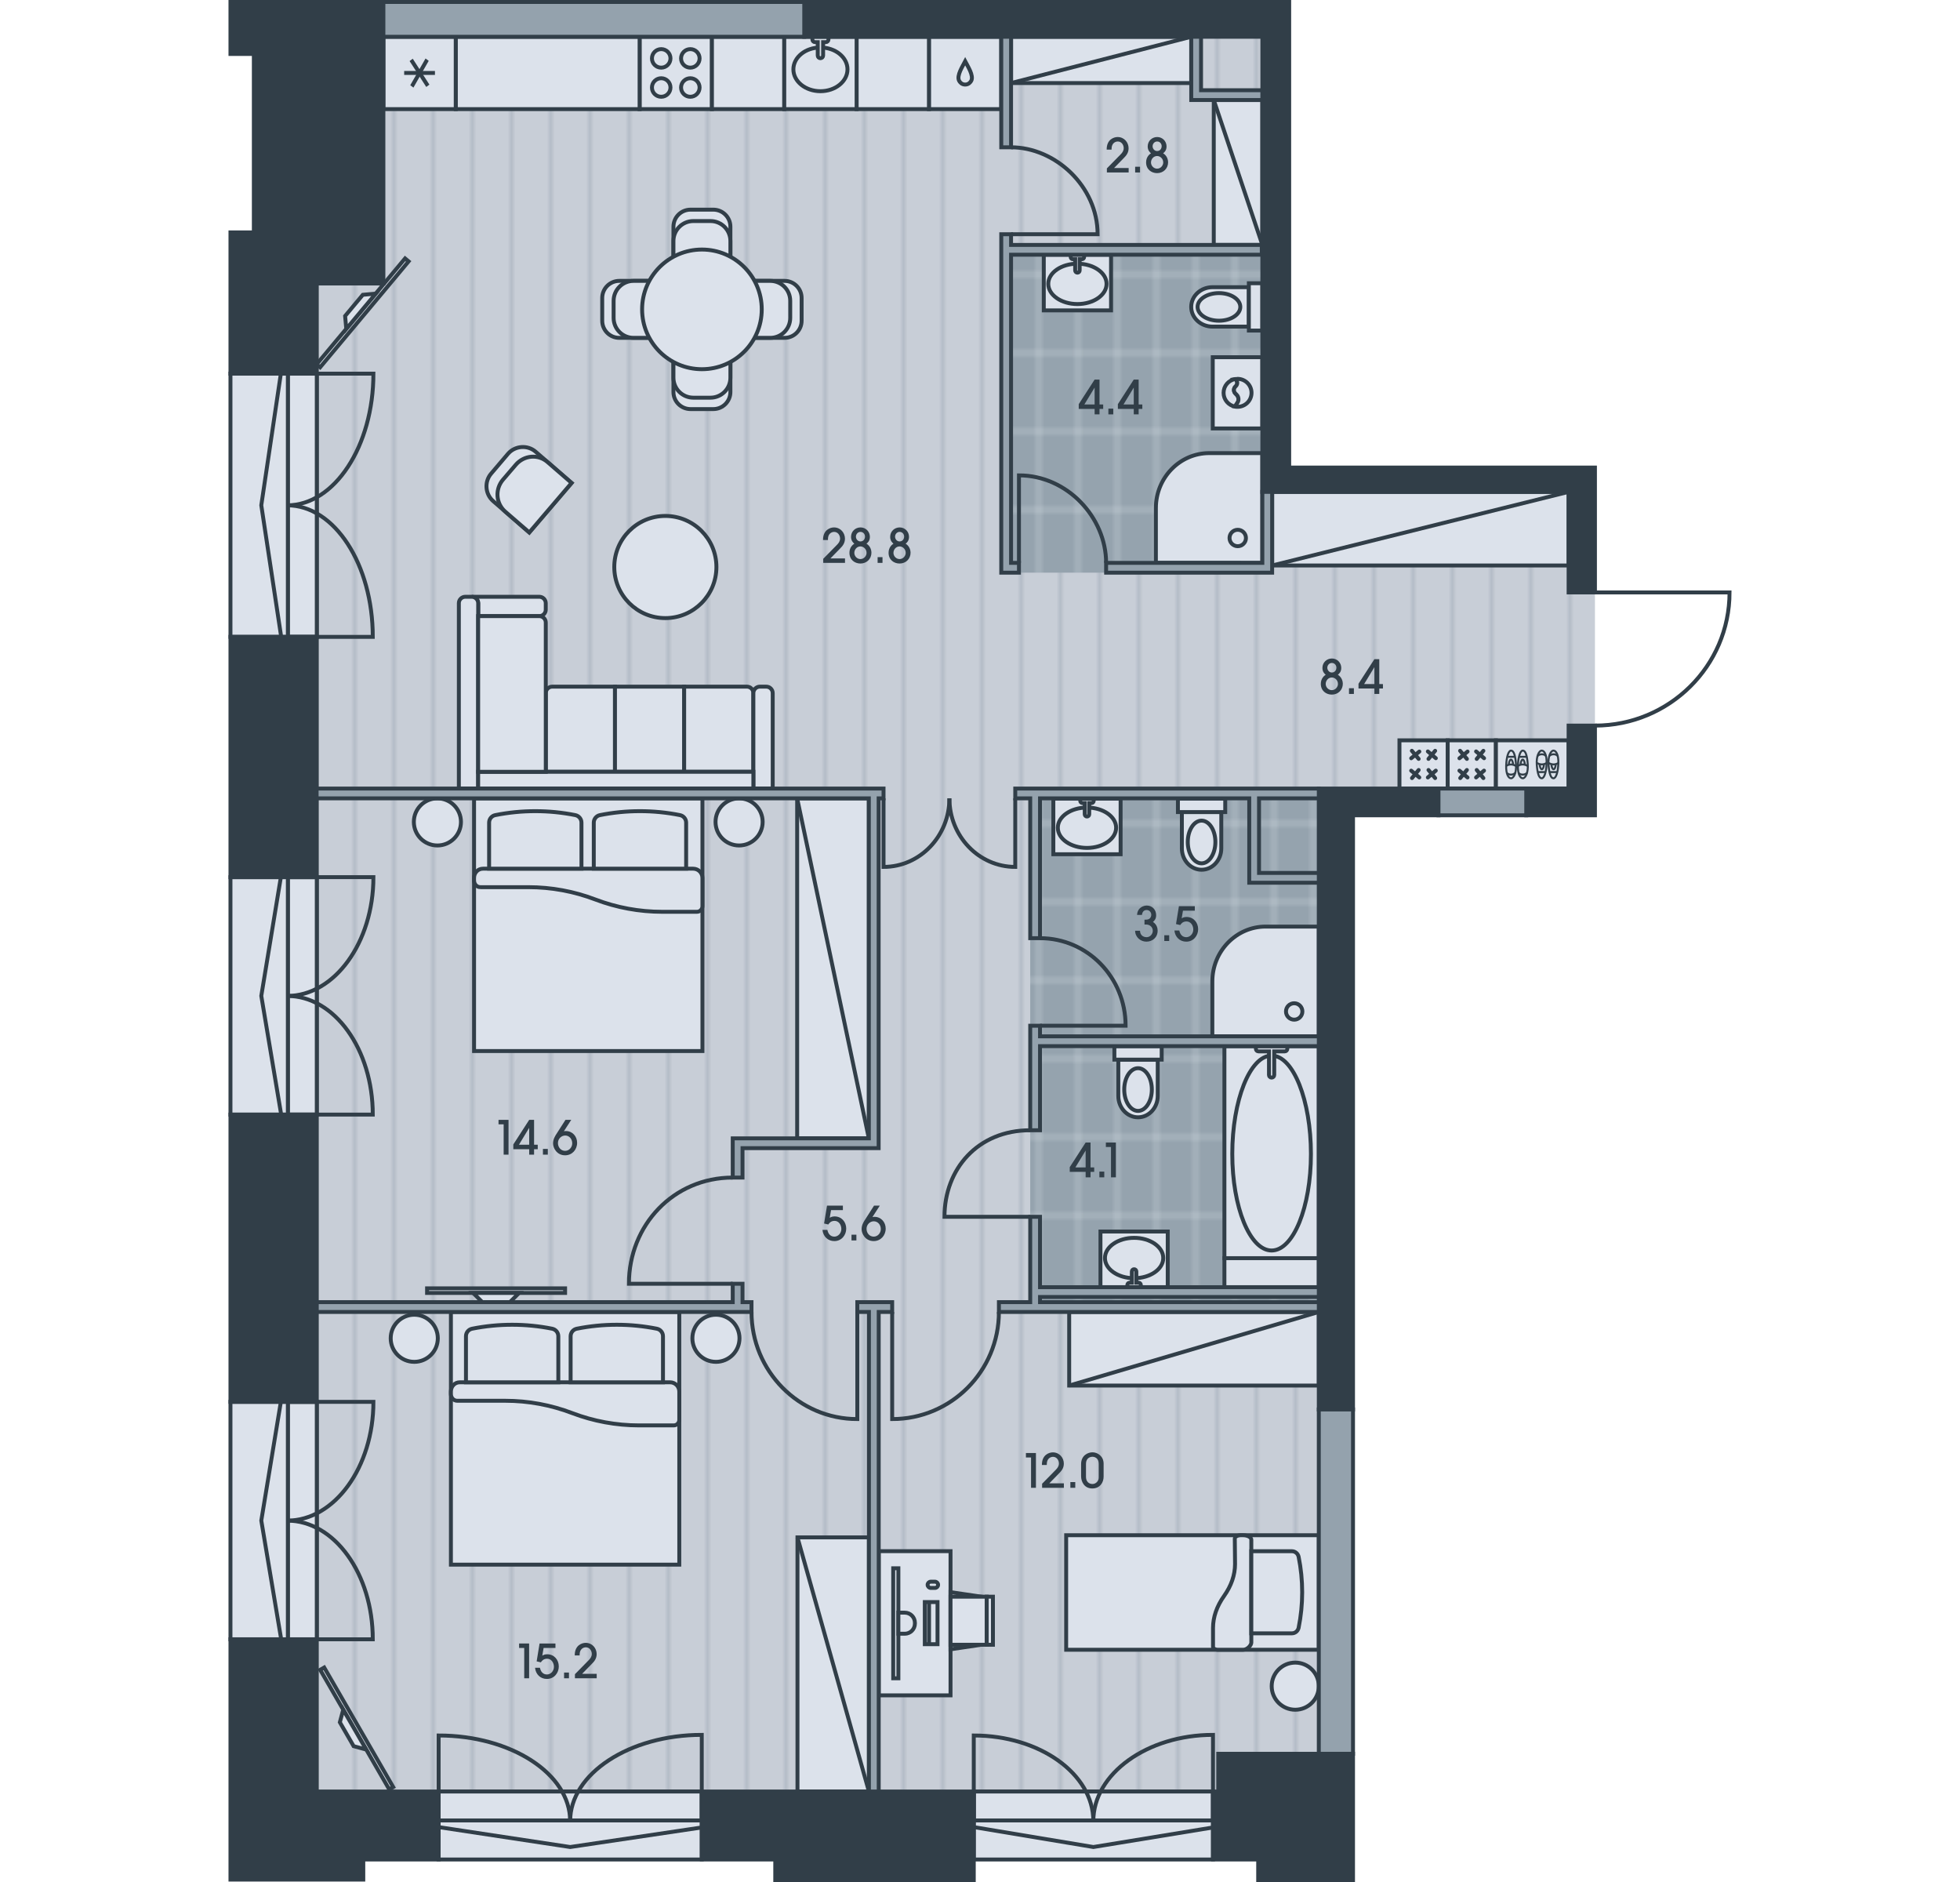 <?xml version="1.0" encoding="utf-8"?>
<!-- Generator: Adobe Illustrator 26.0.2, SVG Export Plug-In . SVG Version: 6.00 Build 0)  -->
<svg version="1.1" id="Flat_03" xmlns="http://www.w3.org/2000/svg" xmlns:xlink="http://www.w3.org/1999/xlink" x="0px"
	 y="0px" viewBox="0 0 500 480" style="enable-background:new 0 0 500 480;" xml:space="preserve">
<style type="text/css">
	.st0{fill:none;}
	.st1{fill:#C8CED7;}
	.st2{opacity:0.5;fill:none;stroke:#95A3AE;stroke-width:0.75;enable-background:new    ;}
	.st3{fill:#95A3AE;}
	.st4{opacity:0.5;fill:none;stroke:#DCE2EB;stroke-width:0.75;enable-background:new    ;}
	.st5{fill-rule:evenodd;clip-rule:evenodd;fill:url(#floor);}
	.st6{fill-rule:evenodd;clip-rule:evenodd;fill:url(#wet_floor);}
	.st7{fill-rule:evenodd;clip-rule:evenodd;fill:#DCE2EB;stroke:#313E48;stroke-miterlimit:22.926;}
	
		.st8{fill-rule:evenodd;clip-rule:evenodd;fill:none;stroke:#313E48;stroke-linecap:round;stroke-linejoin:round;stroke-miterlimit:22.926;}
	.st9{fill-rule:evenodd;clip-rule:evenodd;fill:none;stroke:#313E48;stroke-width:0.5;stroke-miterlimit:22.926;}
	.st10{fill-rule:evenodd;clip-rule:evenodd;fill:none;stroke:#313E48;}
	.st11{fill-rule:evenodd;clip-rule:evenodd;fill:#313E48;stroke:#313E48;stroke-miterlimit:22.926;}
	.st12{fill-rule:evenodd;clip-rule:evenodd;fill:#94A2AD;stroke:#313E48;stroke-miterlimit:22.926;}
	.st13{fill-rule:evenodd;clip-rule:evenodd;fill:none;stroke:#313E48;stroke-miterlimit:22.926;}
	.st14{fill:#313E48;}
</style>
<pattern  width="30" height="50" patternUnits="userSpaceOnUse" id="floor" viewBox="0 -50 30 50" style="overflow:visible;">
	<g>
		<rect y="-50" class="st0" width="30" height="50"/>
		<rect x="0" y="-50" class="st1" width="30" height="50"/>
		<line class="st2" x1="0.375" y1="0" x2="0.375" y2="-50"/>
		<line class="st2" x1="10.375" y1="0" x2="10.375" y2="-50"/>
		<line class="st2" x1="20.375" y1="0" x2="20.375" y2="-50"/>
	</g>
</pattern>
<pattern  width="30" height="60" patternUnits="userSpaceOnUse" id="wet_floor" viewBox="0 -60 30 60" style="overflow:visible;">
	<g>
		<rect y="-60" class="st0" width="30" height="60"/>
		<rect y="-60" class="st3" width="30" height="60"/>
		<line class="st4" x1="5" y1="0" x2="5" y2="-60"/>
		<line class="st4" x1="15" y1="0" x2="15" y2="-60"/>
		<line class="st4" x1="25" y1="0" x2="25" y2="-60"/>
		<line class="st4" x1="30" y1="-50" x2="0" y2="-50"/>
		<line class="st4" x1="30" y1="-10" x2="0" y2="-10"/>
		<line class="st4" x1="30" y1="-30" x2="0" y2="-30"/>
	</g>
</pattern>
<polygon id="Floor_00000090256814990557002480000009240328870835651001_" class="st5" points="58.791,474.26 345.157,474.26 
	345.157,207.943 406.875,207.943 406.875,119.249 328.874,119.249 328.874,0.5 58.791,0.5 58.79,13.766 64.754,13.766 64.754,59.27 
	58.791,59.27 "/>
<g id="Wet_Floor_00000153704786350682197880000012821628230303437729_">
	<rect x="262.811" y="265.566" class="st6" width="75.521" height="67.795"/>
	<rect x="262.811" y="202.368" class="st6" width="75.521" height="63.198"/>
	<rect x="256.673" y="63.716" class="st6" width="66.605" height="82.343"/>
</g>
<g id="Furniture_00000073706380231662124090000013027538835716086928_">
	<g id="Room_00000101074383006448074850000000950845242527720076_">
		<g>
			<rect x="115.028" y="334.611" class="st7" width="58.26" height="64.449"/>
			<path class="st7" d="M116.659,357.263c-0.948,0-1.631-0.769-1.631-1.717v-0.639c0-1.301,0.969-2.356,2.27-2.356h53.633
				c1.302,0,2.356,1.055,2.356,2.356v7.217c0,0.785-0.636,1.421-1.421,1.421l-8.835,0c-5.833,0-11.618-1.065-17.069-3.141
				c-5.452-2.077-11.237-3.142-17.07-3.142L116.659,357.263z"/>
			<path class="st7" d="M118.869,352.551h23.559v-11.75c0-0.931-0.657-1.732-1.57-1.915c-6.739-1.347-13.681-1.347-20.42,0
				c-0.913,0.183-1.57,0.984-1.57,1.915V352.551z"/>
			<path class="st7" d="M145.569,352.551h23.56l0-11.75c0-0.931-0.657-1.732-1.57-1.915c-6.74-1.347-13.68-1.347-20.42,0
				c-0.914,0.183-1.57,0.984-1.57,1.915L145.569,352.551z"/>
			<path class="st7" d="M176.629,341.327c0-3.319,2.691-6.009,6.009-6.009c3.319,0,6.009,2.69,6.009,6.009
				c0,3.319-2.69,6.009-6.009,6.009C179.319,347.335,176.629,344.646,176.629,341.327z"/>
			<path class="st7" d="M99.668,341.327c0-3.319,2.691-6.009,6.009-6.009c3.318,0,6.009,2.69,6.009,6.009
				c0,3.319-2.691,6.009-6.009,6.009C102.359,347.336,99.668,344.646,99.668,341.327z"/>
		</g>
		<g>
			<rect x="271.98" y="391.555" class="st7" width="64.449" height="29.215"/>
			<path class="st7" d="M314.999,392.385c0-0.447,0.703-0.83,1.532-0.83h0.575c1.149,0,2.107,0.51,2.107,1.149v26.234
				c0,0.638-0.958,1.831-2.107,1.831h-6.385c-0.702,0-1.277-0.32-1.277-0.702v-4.833c0-2.809,0.958-5.554,2.809-8.172
				c1.852-2.618,2.809-5.363,2.809-8.172L314.999,392.385z"/>
			<path class="st7" d="M319.214,395.634v20.942h10.343c0.83,0,1.532-0.575,1.723-1.404c1.213-6.002,1.213-12.131,0-18.133
				c-0.192-0.83-0.894-1.405-1.723-1.405H319.214z"/>
			<path class="st7" d="M330.42,424.044c3.319,0,6.009,2.691,6.009,6.009c0,3.319-2.69,6.01-6.009,6.01
				c-3.319,0-6.009-2.691-6.009-6.01C324.411,426.735,327.101,424.044,330.42,424.044z"/>
		</g>
		<path class="st7" d="M169.732,131.59c7.195,0,13.027,5.832,13.027,13.027c0,7.195-5.833,13.027-13.027,13.027
			c-7.195,0-13.027-5.833-13.027-13.027C156.705,137.422,162.537,131.59,169.732,131.59z"/>
		<g>
			<path class="st7" d="M145.816,123.172l-9.189-7.971c-2.067-1.783-5.256-1.527-7.038,0.539l-4.296,5.05
				c-1.782,2.067-1.527,5.256,0.539,7.038l9.189,7.971L145.816,123.172z"/>
			<path class="st7" d="M145.816,123.172l-6.142-5.327c-2.413-2.098-5.986-1.739-8.084,0.674l-3.25,3.788
				c-2.098,2.413-1.87,6.078,0.543,8.176l6.138,5.316L145.816,123.172z"/>
		</g>
		<g>
			<rect x="120.934" y="203.618" class="st7" width="58.26" height="64.449"/>
			<path class="st7" d="M122.564,226.271c-0.948,0-1.631-0.768-1.631-1.717v-0.639c0-1.301,0.969-2.356,2.27-2.356h53.633
				c1.302,0,2.356,1.055,2.356,2.356v7.217c0,0.785-0.636,1.421-1.421,1.421h-8.835c-5.833,0-11.618-1.065-17.069-3.141
				c-5.452-2.077-11.237-3.142-17.07-3.142H122.564z"/>
			<path class="st7" d="M124.774,221.559h23.559v-11.75c0-0.931-0.657-1.732-1.57-1.915c-6.739-1.347-13.681-1.347-20.42,0
				c-0.913,0.183-1.57,0.984-1.57,1.915V221.559z"/>
			<path class="st7" d="M151.475,221.559h23.56v-11.75c0-0.931-0.657-1.732-1.57-1.915c-6.74-1.347-13.68-1.347-20.42,0
				c-0.914,0.183-1.57,0.984-1.57,1.915V221.559z"/>
			<path class="st7" d="M182.534,209.627c0-3.319,2.691-6.009,6.009-6.009c3.319,0,6.009,2.69,6.009,6.009
				c0,3.319-2.69,6.009-6.009,6.009C185.225,215.636,182.534,212.946,182.534,209.627z"/>
			<path class="st7" d="M105.573,209.627c0-3.319,2.691-6.009,6.009-6.009c3.318,0,6.009,2.69,6.009,6.009
				c0,3.319-2.691,6.009-6.009,6.009C108.264,215.636,105.573,212.946,105.573,209.627z"/>
		</g>
		<g>
			<rect x="272.751" y="334.611" class="st7" width="63.678" height="18.773"/>
			<line class="st7" x1="272.751" y1="353.383" x2="336.429" y2="334.611"/>
		</g>
		<g>
			<rect x="324.528" y="125.452" class="st7" width="75.629" height="18.773"/>
			<line class="st7" x1="324.528" y1="144.224" x2="400.156" y2="125.452"/>
		</g>
		<g>
			<rect x="108.948" y="328.59" class="st7" width="35.209" height="1.174"/>
			<polygon class="st7" points="130.074,332.111 132.421,329.764 120.685,329.764 123.032,332.111 			"/>
		</g>
		<g>
			
				<rect x="90.413" y="423.241" transform="matrix(0.866 -0.5 0.5 0.866 -208.231 104.562)" class="st7" width="1.174" height="35.209"/>
			<polygon class="st7" points="90.22,445.363 93.426,446.222 87.558,436.058 86.698,439.264 			"/>
		</g>
		<g>
			<rect x="357.005" y="188.819" class="st7" width="12.303" height="12.303"/>
			<g>
				<g>
					<line class="st8" x1="366.109" y1="198.448" x2="364.41" y2="196.385"/>
					<line class="st8" x1="364.249" y1="198.286" x2="366.272" y2="196.548"/>
				</g>
				<g>
					<line class="st8" x1="362.065" y1="198.286" x2="359.997" y2="196.553"/>
					<line class="st8" x1="360.204" y1="198.448" x2="361.903" y2="196.385"/>
				</g>
				<g>
					<line class="st8" x1="360.002" y1="193.393" x2="362.076" y2="191.684"/>
					<line class="st8" x1="361.903" y1="193.555" x2="360.17" y2="191.487"/>
				</g>
				<g>
					<line class="st8" x1="364.41" y1="193.555" x2="366.109" y2="191.492"/>
					<line class="st8" x1="366.285" y1="193.378" x2="364.249" y2="191.654"/>
				</g>
			</g>
		</g>
		<g>
			<rect x="369.309" y="188.819" class="st7" width="12.303" height="12.303"/>
			<g>
				<g>
					<line class="st8" x1="378.413" y1="198.448" x2="376.714" y2="196.385"/>
					<line class="st8" x1="376.552" y1="198.286" x2="378.575" y2="196.548"/>
				</g>
				<g>
					<line class="st8" x1="374.368" y1="198.286" x2="372.3" y2="196.553"/>
					<line class="st8" x1="372.507" y1="198.448" x2="374.207" y2="196.385"/>
				</g>
				<g>
					<line class="st8" x1="372.306" y1="193.393" x2="374.38" y2="191.684"/>
					<line class="st8" x1="374.207" y1="193.555" x2="372.473" y2="191.487"/>
				</g>
				<g>
					<line class="st8" x1="376.714" y1="193.555" x2="378.413" y2="191.492"/>
					<line class="st8" x1="378.589" y1="193.378" x2="376.552" y2="191.654"/>
				</g>
			</g>
		</g>
		<g>
			<rect x="257.923" y="9.378" class="st7" width="45.966" height="11.804"/>
			<line class="st7" x1="303.889" y1="9.378" x2="257.923" y2="21.183"/>
		</g>
		<g>
			<rect x="309.634" y="25.511" class="st7" width="12.394" height="36.956"/>
			<line class="st7" x1="309.634" y1="25.511" x2="322.028" y2="62.467"/>
		</g>
		<g>
			
				<rect x="74.944" y="79.181" transform="matrix(0.641 -0.767 0.767 0.641 -28.004 99.647)" class="st7" width="35.209" height="1.174"/>
			<polygon class="st7" points="88.039,80.589 88.335,83.895 95.86,74.889 92.554,75.185 			"/>
		</g>
		<g>
			<rect x="224.163" y="395.621" class="st7" width="18.318" height="36.776"/>
			<polygon class="st7" points="250.323,419.492 242.481,420.649 242.481,406.075 250.323,407.223 			"/>
			<rect x="242.481" y="407.232" class="st7" width="9.232" height="12.26"/>
			<rect x="251.713" y="407.232" class="st7" width="1.586" height="12.26"/>
			<rect x="235.919" y="408.603" class="st7" width="3.245" height="10.746"/>
			<rect x="227.858" y="399.985" class="st7" width="1.322" height="28.058"/>
			<path class="st7" d="M229.179,416.68h1.633c1.42,0,2.582-1.162,2.582-2.582v-0.209c0-1.421-1.162-2.582-2.582-2.582h-1.633
				V416.68z"/>
			<path class="st7" d="M238.514,404.996h-1.082c-0.437,0-0.793-0.357-0.793-0.793v-0.001c0-0.437,0.357-0.793,0.793-0.793h1.082
				c0.437,0,0.793,0.357,0.793,0.793v0.001C239.307,404.64,238.95,404.996,238.514,404.996z"/>
			<rect x="236.999" y="409.396" class="st7" width="0.003" height="9.159"/>
		</g>
		<g>
			<path class="st7" d="M139.23,196.842h17.652v-21.715h-16.009c-0.903,0-1.643,0.739-1.643,1.643V196.842z"/>
			<rect x="156.881" y="175.127" class="st7" width="17.651" height="21.715"/>
			<path class="st7" d="M174.533,196.842h17.651V176.77c0-0.903-0.74-1.643-1.643-1.643h-16.009V196.842z"/>
			<path class="st7" d="M193.828,175.127h1.649c0.904,0,1.643,0.739,1.643,1.643v24.349h-4.934V176.77
				C192.185,175.866,192.924,175.127,193.828,175.127z"/>
			<path class="st7" d="M139.224,153.848v1.649c0,0.903-0.739,1.643-1.643,1.643h-15.594v-3.292c0-0.904-0.739-1.643-1.643-1.643
				h17.237C138.485,152.205,139.224,152.944,139.224,153.848z"/>
			<path class="st7" d="M118.695,152.205h1.649c0.903,0,1.643,0.738,1.643,1.643v47.271h-4.934v-47.271
				C117.052,152.943,117.792,152.205,118.695,152.205z"/>
			<rect x="121.98" y="196.842" class="st7" width="70.205" height="4.277"/>
			<path class="st7" d="M121.98,196.842h17.251v-38.059c0-0.904-0.739-1.643-1.644-1.643H121.98V196.842z"/>
		</g>
		<g>
			<rect x="203.436" y="392.106" class="st7" width="18.227" height="64.816"/>
			<line class="st7" x1="221.663" y1="456.922" x2="203.436" y2="392.106"/>
		</g>
		<g>
			<rect x="203.358" y="203.618" class="st7" width="18.285" height="86.715"/>
			<line class="st7" x1="221.643" y1="290.334" x2="203.358" y2="203.618"/>
		</g>
		<g>
			<rect x="381.612" y="188.819" class="st7" width="18.544" height="12.299"/>
			<g>
				<g>
					<g>
						<path class="st9" d="M395.039,195.102c0.176,2.241,0.582,3.395,1.253,3.403c0.671,0.008,1.187-1.697,1.248-3.841
							c0.061-2.144-0.569-3.224-1.24-3.231C395.629,191.425,394.862,192.861,395.039,195.102z"/>
						<line class="st9" x1="397.274" y1="196.914" x2="395.281" y2="196.922"/>
						<path class="st9" d="M397.541,194.603c-0.791,0.474-1.628,0.492-2.527-0.035"/>
						<path class="st9" d="M397.379,192.807c-0.467-0.574-1.61-0.585-2.159,0.009"/>
						<path class="st9" d="M395.765,194.887c0.04,0.753,0.277,1.313,0.556,1.313c0.279,0,0.516-0.558,0.556-1.31"/>
					</g>
					<g>
						<path class="st9" d="M392.041,195.102c0.176,2.241,0.582,3.395,1.253,3.403c0.671,0.008,1.187-1.697,1.248-3.841
							c0.061-2.144-0.569-3.224-1.24-3.231C392.631,191.425,391.864,192.861,392.041,195.102z"/>
						<line class="st9" x1="394.276" y1="196.914" x2="392.283" y2="196.922"/>
						<path class="st9" d="M394.543,194.603c-0.791,0.474-1.628,0.492-2.527-0.035"/>
						<path class="st9" d="M394.381,192.807c-0.467-0.574-1.61-0.585-2.159,0.009"/>
						<path class="st9" d="M392.767,194.887c0.04,0.753,0.277,1.313,0.556,1.313c0.279,0,0.516-0.558,0.556-1.31"/>
					</g>
				</g>
				<g>
					<g>
						<path class="st9" d="M386.73,194.835c-0.176-2.241-0.582-3.395-1.253-3.403c-0.671-0.007-1.187,1.697-1.248,3.841
							c-0.061,2.144,0.569,3.224,1.24,3.231C386.14,198.512,386.907,197.076,386.73,194.835z"/>
						<line class="st9" x1="384.495" y1="193.022" x2="386.488" y2="193.015"/>
						<path class="st9" d="M384.228,195.334c0.791-0.474,1.628-0.492,2.527,0.035"/>
						<path class="st9" d="M384.39,197.13c0.467,0.574,1.61,0.585,2.159-0.009"/>
						<path class="st9" d="M386.005,195.05c-0.04-0.753-0.277-1.313-0.556-1.313c-0.279,0-0.516,0.558-0.556,1.31"/>
					</g>
					<g>
						<path class="st9" d="M389.728,194.835c-0.176-2.241-0.582-3.395-1.253-3.403c-0.671-0.007-1.187,1.697-1.248,3.841
							s0.569,3.224,1.24,3.231C389.138,198.512,389.905,197.076,389.728,194.835z"/>
						<line class="st9" x1="387.493" y1="193.022" x2="389.486" y2="193.015"/>
						<path class="st9" d="M387.226,195.334c0.791-0.474,1.628-0.492,2.527,0.035"/>
						<path class="st9" d="M387.388,197.13c0.467,0.574,1.61,0.585,2.159-0.009"/>
						<path class="st9" d="M389.003,195.05c-0.04-0.753-0.277-1.313-0.556-1.313c-0.279,0-0.516,0.558-0.556,1.31"/>
					</g>
				</g>
			</g>
		</g>
	</g>
	<g id="Kitchen_00000129887466392120534600000013686801520429701519_">
		<g>
			<g>
				<rect x="163.164" y="9.378" class="st7" width="18.452" height="18.452"/>
				<g>
					<path class="st7" d="M176.103,12.528c-1.305,0-2.363,1.057-2.363,2.363c0,1.305,1.058,2.363,2.363,2.363
						c1.305,0,2.363-1.058,2.363-2.363C178.466,13.586,177.408,12.528,176.103,12.528z"/>
					<path class="st7" d="M176.103,19.954c-1.305,0-2.363,1.058-2.363,2.364c0,1.305,1.058,2.363,2.363,2.363
						c1.305,0,2.363-1.058,2.363-2.363C178.466,21.012,177.408,19.954,176.103,19.954z"/>
					<path class="st7" d="M168.676,12.528c-1.305,0-2.363,1.057-2.363,2.363c0,1.305,1.058,2.363,2.363,2.363
						c1.305,0,2.363-1.058,2.363-2.363C171.039,13.586,169.981,12.528,168.676,12.528z"/>
					<path class="st7" d="M168.676,19.954c-1.305,0-2.363,1.058-2.363,2.364c0,1.305,1.058,2.363,2.363,2.363
						c1.305,0,2.363-1.058,2.363-2.363C171.039,21.012,169.981,19.954,168.676,19.954z"/>
				</g>
			</g>
			<rect x="116.257" y="9.378" class="st7" width="46.907" height="18.452"/>
			<g>
				<rect x="97.805" y="9.378" class="st7" width="18.452" height="18.452"/>
				<g>
					
						<rect x="107.029" y="15.178" transform="matrix(0.841 -0.541 0.541 0.841 6.938 60.833)" class="st7" width="0.004" height="6.852"/>
					<rect x="103.605" y="18.602" class="st7" width="6.852" height="0.004"/>
					
						<rect x="103.605" y="18.602" transform="matrix(0.496 -0.868 0.868 0.496 37.776 102.303)" class="st7" width="6.852" height="0.004"/>
				</g>
			</g>
			<g>
				<rect x="236.971" y="9.378" class="st7" width="18.452" height="18.452"/>
				<path class="st7" d="M246.22,21.567c0.859,0,1.337-0.573,1.541-0.955c0.71-1.324-0.929-3.78-1.541-4.971
					c-0.612,1.19-2.251,3.647-1.541,4.971C244.884,20.995,245.361,21.567,246.22,21.567z"/>
			</g>
			<rect x="181.616" y="9.378" class="st7" width="18.452" height="18.452"/>
			<rect x="218.519" y="9.378" class="st7" width="18.452" height="18.452"/>
			<g>
				<rect x="200.068" y="9.378" class="st7" width="18.452" height="18.452"/>
				<path class="st7" d="M209.293,23.262c-3.811,0-6.901-2.496-6.901-5.575c0-3.078,3.09-5.574,6.901-5.574
					c3.812,0,6.902,2.496,6.902,5.574C216.195,20.766,213.105,23.262,209.293,23.262z"/>
				<path class="st7" d="M209.293,9.378h2.05v0.684c0,0.377-0.306,0.684-0.683,0.684h-0.683v3.417c0,0.377-0.306,0.683-0.684,0.683
					c-0.377,0-0.683-0.306-0.683-0.683v-3.417h-0.684c-0.377,0-0.683-0.306-0.683-0.684V9.378L209.293,9.378z"/>
			</g>
		</g>
		<g>
			<g>
				<path class="st7" d="M176.154,53.472h5.813c2.408,0,4.36,1.953,4.36,4.36v42.145c0,2.408-1.952,4.36-4.36,4.36h-5.813
					c-2.408,0-4.36-1.952-4.36-4.36V57.832C171.794,55.424,173.746,53.472,176.154,53.472z"/>
				<path class="st7" d="M176.881,56.378h4.36c2.809,0,5.086,2.277,5.086,5.087v34.878c0,2.81-2.277,5.086-5.086,5.086h-4.36
					c-2.809,0-5.087-2.277-5.087-5.086V61.466C171.794,58.656,174.072,56.378,176.881,56.378z"/>
			</g>
			<g>
				<path class="st7" d="M204.494,75.998v5.813c0,2.408-1.952,4.36-4.36,4.36h-42.146c-2.408,0-4.36-1.952-4.36-4.36v-5.813
					c0-2.408,1.952-4.36,4.36-4.36h42.146C202.542,71.638,204.494,73.59,204.494,75.998z"/>
				<path class="st7" d="M201.587,76.725v4.36c0,2.809-2.278,5.086-5.087,5.086h-34.879c-2.809,0-5.087-2.277-5.087-5.086v-4.36
					c0-2.81,2.278-5.087,5.087-5.087h34.879C199.31,71.638,201.587,73.915,201.587,76.725z"/>
			</g>
			<path class="st7" d="M179.061,63.645c8.428,0,15.26,6.832,15.26,15.259c0,8.427-6.832,15.259-15.26,15.259
				c-8.428,0-15.259-6.832-15.259-15.259C163.801,70.477,170.633,63.645,179.061,63.645z"/>
		</g>
	</g>
	<g id="Bathroom_00000050653794716939105600000010455580198946561726_">
		<g>
			<path class="st7" d="M301.496,216.378c0,3.009,2.252,5.447,5.029,5.447c2.777,0,5.029-2.439,5.029-5.447v-9.26h-10.058V216.378z"
				/>
			<path class="st7" d="M306.526,220.192c1.944,0,3.521-2.439,3.521-5.447c0-3.009-1.577-5.447-3.521-5.447
				c-1.944,0-3.52,2.439-3.52,5.447C303.005,217.753,304.581,220.192,306.526,220.192z"/>
			<rect x="300.49" y="203.674" class="st7" width="12.07" height="3.444"/>
		</g>
		<g>
			<path class="st7" d="M309.324,73.246c-3.009,0-5.447,2.252-5.447,5.029c0,2.777,2.439,5.029,5.447,5.029l9.26,0V73.246H309.324z"
				/>
			<path class="st7" d="M305.511,78.275c0,1.944,2.439,3.521,5.447,3.521c3.009,0,5.447-1.577,5.447-3.521
				c0-1.944-2.439-3.52-5.447-3.52C307.949,74.755,305.511,76.331,305.511,78.275z"/>
			<rect x="318.584" y="72.24" class="st7" width="3.444" height="12.07"/>
		</g>
		<g>
			<path class="st7" d="M285.285,279.52c0,3.009,2.252,5.447,5.029,5.447c2.777,0,5.029-2.439,5.029-5.447v-9.26h-10.058V279.52z"/>
			<path class="st7" d="M290.315,283.333c1.944,0,3.521-2.439,3.521-5.447c0-3.009-1.577-5.447-3.521-5.447
				c-1.944,0-3.52,2.439-3.52,5.447C286.794,280.895,288.37,283.333,290.315,283.333z"/>
			<rect x="284.279" y="266.816" class="st7" width="12.07" height="3.444"/>
		</g>
		<g>
			<rect x="266.271" y="64.966" class="st7" width="17.16" height="14.198"/>
			<path class="st7" d="M267.415,72.402c0,2.843,3.329,5.148,7.436,5.148c4.107,0,7.436-2.305,7.436-5.148
				c0-2.844-3.329-5.148-7.436-5.148C270.744,67.254,267.415,69.559,267.415,72.402z"/>
			<path class="st7" d="M276.567,64.966v0.572c0,0.316-0.256,0.572-0.572,0.572h-0.573v2.86c0,0.316-0.256,0.572-0.572,0.572
				s-0.572-0.256-0.572-0.572v-2.86h-0.572c-0.316,0-0.572-0.256-0.572-0.572v-0.572H276.567z"/>
		</g>
		<g>
			<rect x="268.71" y="203.674" class="st7" width="17.16" height="14.198"/>
			<path class="st7" d="M269.854,211.11c0,2.843,3.329,5.148,7.436,5.148c4.107,0,7.436-2.305,7.436-5.148
				c0-2.844-3.329-5.148-7.436-5.148C273.184,205.962,269.854,208.267,269.854,211.11z"/>
			<path class="st7" d="M279.007,203.674v0.572c0,0.316-0.256,0.572-0.572,0.572h-0.573v2.86c0,0.316-0.256,0.572-0.572,0.572
				s-0.572-0.256-0.572-0.572v-2.86h-0.572c-0.316,0-0.572-0.256-0.572-0.572v-0.572H279.007z"/>
		</g>
		<g>
			<rect x="280.731" y="314.096" class="st7" width="17.16" height="14.198"/>
			<path class="st7" d="M296.747,320.858c0-2.843-3.329-5.148-7.436-5.148c-4.107,0-7.436,2.305-7.436,5.148
				c0,2.844,3.329,5.148,7.436,5.148C293.418,326.006,296.747,323.702,296.747,320.858z"/>
			<path class="st7" d="M287.595,328.294v-0.572c0-0.316,0.256-0.572,0.572-0.572h0.573v-2.86c0-0.316,0.256-0.572,0.572-0.572
				c0.316,0,0.572,0.256,0.572,0.572v2.86h0.572c0.316,0,0.572,0.256,0.572,0.572v0.572H287.595z"/>
		</g>
		<g>
			<rect x="309.376" y="91.107" class="st7" width="12.652" height="18.168"/>
			<path class="st7" d="M312.136,100.192c0,1.739,1.246,3.188,2.895,3.502l0.634-0.951c0.436-0.653,0.35-1.525-0.206-2.081
				l-0.314-0.314c-0.48-0.481-0.479-1.26,0.001-1.739l0.142-0.141c0.527-0.527,0.417-1.399-0.2-1.788
				C313.411,96.969,312.136,98.431,312.136,100.192z"/>
			<path class="st7" d="M315.458,100.661c0.556,0.556,0.642,1.428,0.206,2.081l-0.634,0.951c0.218,0.042,0.442,0.063,0.671,0.063
				c1.969,0,3.565-1.596,3.565-3.565c0-1.97-1.596-3.566-3.565-3.566c-0.209,0-0.415,0.018-0.614,0.053
				c0.616,0.39,0.726,1.261,0.2,1.788l-0.142,0.141c-0.481,0.479-0.481,1.258-0.001,1.739L315.458,100.661z"/>
		</g>
		<g>
			<g>
				<rect x="312.35" y="266.816" class="st7" width="24.079" height="54.079"/>
				<path class="st7" d="M334.423,294.3c0,13.606-4.492,24.637-10.033,24.637c-5.541,0-10.033-11.031-10.033-24.637
					c0-13.607,4.492-25.072,10.033-25.072C329.93,269.228,334.423,280.693,334.423,294.3z"/>
				<path class="st7" d="M324.389,266.816h-4.013v0.669c0,0.369,0.3,0.669,0.669,0.669h2.676v6.02c0,0.369,0.3,0.669,0.669,0.669
					c0.369,0,0.669-0.3,0.669-0.669v-6.02h2.675c0.369,0,0.669-0.3,0.669-0.669v-0.669H324.389z"/>
			</g>
			<rect x="312.35" y="320.895" class="st7" width="24.079" height="7.399"/>
		</g>
		<g>
			<path class="st7" d="M336.429,264.316v-27.995h-13.547c-7.505,0-13.612,6.279-13.612,13.997v13.998L336.429,264.316z"/>
			<circle class="st7" cx="330.15" cy="257.971" r="2.093"/>
		</g>
		<g>
			<path class="st7" d="M322.028,143.56v-27.995h-13.547c-7.505,0-13.612,6.279-13.612,13.997v13.998L322.028,143.56z"/>
			<circle class="st7" cx="315.749" cy="137.214" r="2.093"/>
		</g>
	</g>
</g>
<g id="Windows_00000005948573909483989430000016717690643416031390_">
	<g>
		<g>
			<rect x="58.791" y="357.538" class="st7" width="22.02" height="60.557"/>
			<rect x="73.432" y="357.538" class="st7" width="7.379" height="60.557"/>
			<polygon class="st7" points="71.646,357.537 66.656,387.818 71.733,418.096 73.433,418.095 73.431,357.538 			"/>
		</g>
		<g>
			<path class="st10" d="M73.273,387.83c12.055,0,21.826,13.599,21.826,30.266H73.273"/>
			<path class="st10" d="M73.273,387.83c12.055,0,21.985-13.627,21.985-30.293H73.431"/>
		</g>
	</g>
	<g>
		<g>
			<rect x="58.791" y="223.719" class="st7" width="22.02" height="60.557"/>
			<rect x="73.432" y="223.719" class="st7" width="7.379" height="60.557"/>
			<polygon class="st7" points="71.646,223.718 66.656,253.999 71.733,284.278 73.433,284.276 73.431,223.719 			"/>
		</g>
		<g>
			<path class="st10" d="M73.273,254.011c12.055,0,21.826,13.599,21.826,30.266H73.273"/>
			<path class="st10" d="M73.273,254.011c12.055,0,21.985-13.627,21.985-30.293H73.431"/>
		</g>
	</g>
	<g>
		<g>
			<rect x="58.791" y="95.301" class="st7" width="22.02" height="67.129"/>
			<rect x="73.432" y="95.301" class="st7" width="7.379" height="67.129"/>
			<polygon class="st7" points="71.646,95.3 66.656,128.867 71.733,162.432 73.433,162.431 73.431,95.301 			"/>
		</g>
		<g>
			<path class="st10" d="M73.273,128.881c12.055,0,21.826,15.075,21.826,33.55H73.273"/>
			<path class="st10" d="M73.273,128.881c12.055,0,21.985-15.105,21.985-33.58H73.431"/>
		</g>
	</g>
	<g>
		<g>
			<rect x="248.41" y="456.922" class="st7" width="61.027" height="17.338"/>
			<rect x="248.41" y="456.922" class="st7" width="61.027" height="7.379"/>
			<polygon class="st7" points="309.438,466.087 278.923,471.077 248.409,466 248.41,464.3 309.437,464.302 			"/>
		</g>
		<g>
			<path class="st10" d="M278.91,464.46c0-12.055-13.705-21.827-30.5-21.827v21.827"/>
			<path class="st10" d="M278.91,464.46c0-12.055,13.733-21.985,30.527-21.985v21.827"/>
		</g>
	</g>
	<g>
		<g>
			<rect x="111.894" y="456.922" class="st7" width="67.129" height="17.338"/>
			<rect x="111.894" y="456.922" class="st7" width="67.129" height="7.379"/>
			<polygon class="st7" points="179.025,466.087 145.458,471.077 111.893,466 111.894,464.3 179.024,464.302 			"/>
		</g>
		<g>
			<path class="st10" d="M145.445,464.46c0-12.055-15.075-21.827-33.55-21.827v21.827"/>
			<path class="st10" d="M145.445,464.46c0-12.055,15.106-21.985,33.579-21.985v21.827"/>
		</g>
	</g>
</g>
<g id="Walls_00000124150666597171355400000008809524598999799199_">
	<g>
		<rect x="58.791" y="284.276" class="st11" width="22.02" height="73.261"/>
		<polygon class="st11" points="111.894,456.922 80.811,456.922 80.811,418.095 58.791,418.095 58.791,456.922 58.791,464.46 
			58.791,474.26 58.791,479.385 92.675,479.385 92.675,474.26 111.894,474.26 		"/>
		<rect x="58.791" y="162.431" class="st11" width="22.02" height="61.288"/>
		<polygon class="st11" points="179.024,456.922 179.024,474.26 197.77,474.26 197.77,479.5 248.41,479.5 248.41,474.26 
			248.41,466.983 248.41,456.922 		"/>
		<polygon class="st11" points="310.775,447.297 310.775,456.922 309.437,456.922 309.437,474.26 320.966,474.26 320.966,479.5 
			345.157,479.5 345.157,474.26 345.157,466.983 345.157,460.294 345.157,456.922 345.157,447.297 		"/>
		<polygon class="st11" points="400.156,119.249 328.874,119.249 328.874,0.5 327.891,0.5 322.028,0.5 205.168,0.5 205.168,9.378 
			322.028,9.378 322.028,119.249 322.028,125.452 328.874,125.452 400.156,125.452 400.156,151.096 406.875,151.096 
			406.875,125.452 406.875,119.249 		"/>
		<polygon class="st11" points="97.805,0.5 80.811,0.5 64.754,0.5 58.79,0.5 58.79,13.766 64.754,13.766 64.754,59.27 58.791,59.27 
			58.791,95.301 80.811,95.301 80.811,72.304 97.805,72.304 		"/>
		<polygon class="st11" points="400.156,185.062 400.156,201.119 389.35,201.119 389.35,207.943 400.156,207.943 406.875,207.943 
			406.875,201.119 406.875,185.062 		"/>
		<polygon class="st11" points="366.962,201.119 345.157,201.119 336.429,201.119 336.429,207.943 336.429,359.482 345.157,359.482 
			345.157,207.943 366.962,207.943 		"/>
	</g>
	<g>
		<polygon class="st12" points="306.389,23.011 306.389,9.378 303.889,9.378 303.889,25.511 322.028,25.511 322.028,23.011 		"/>
		<polygon class="st12" points="189.42,332.111 189.42,327.419 186.92,327.419 186.92,332.111 80.811,332.111 80.811,334.611 
			191.711,334.611 191.711,332.111 		"/>
		<polygon class="st12" points="225.392,201.119 224.142,201.119 221.643,201.119 80.771,201.119 80.771,203.618 221.643,203.618 
			221.643,290.334 189.42,290.334 186.92,290.334 186.92,292.833 186.92,300.337 189.42,300.337 189.42,292.833 221.643,292.833 
			224.142,292.833 224.142,290.334 224.142,203.618 225.392,203.618 		"/>
		<polygon class="st12" points="227.595,332.111 218.703,332.111 218.703,334.611 221.663,334.611 221.663,456.922 224.163,456.922 
			224.163,334.611 227.595,334.611 		"/>
		<polygon class="st12" points="336.429,330.794 336.429,328.294 265.311,328.294 265.311,310.343 262.811,310.343 262.811,328.294 
			262.811,330.794 262.811,332.111 254.823,332.111 254.823,334.611 336.429,334.611 336.429,332.111 265.311,332.111 
			265.311,330.794 		"/>
		<polygon class="st12" points="336.429,264.316 265.311,264.316 265.311,261.612 262.811,261.612 262.811,288.269 265.311,288.269 
			265.311,266.816 336.429,266.816 		"/>
		<polygon class="st12" points="336.429,203.618 336.429,201.119 258.994,201.119 258.994,203.618 262.811,203.618 262.811,239.282 
			265.311,239.282 265.311,203.618 318.684,203.618 318.684,225.139 336.429,225.139 336.429,222.639 321.183,222.639 
			321.183,203.618 		"/>
		<rect x="255.423" y="9.378" class="st12" width="2.5" height="28.192"/>
		<polygon class="st12" points="322.028,125.452 322.028,143.56 282.17,143.56 282.17,146.059 322.028,146.059 324.527,146.059 
			324.527,143.56 324.527,125.452 		"/>
		<polygon class="st12" points="321.883,64.966 321.883,62.467 257.923,62.467 257.923,59.742 255.423,59.742 255.423,62.467 
			255.423,64.966 255.423,144.809 255.423,144.809 255.423,146.059 259.939,146.059 259.939,143.56 257.923,143.56 257.923,64.966 
					"/>
		<rect x="97.805" y="0.5" class="st12" width="107.362" height="8.878"/>
		<rect x="336.429" y="359.482" class="st12" width="8.728" height="87.815"/>
		<rect x="366.962" y="201.119" class="st12" width="22.388" height="6.824"/>
	</g>
</g>
<g id="Doors_00000013172098438298050260000005400118583642370184_">
	<path class="st13" d="M406.875,185.062c18.947,0,34.335-15.191,34.335-33.966h-34.335"/>
	<path class="st13" d="M282.17,143.56c0-11.598-9.939-22.318-22.231-22.318v22.318"/>
	<path class="st13" d="M257.923,37.57c11.235,0,22.083,9.913,22.083,22.172h-22.083"/>
	<g>
		<path class="st13" d="M242.193,203.618c0,9.656,7.521,17.486,16.801,17.486v-17.486"/>
		<path class="st13" d="M242.193,203.618c0,9.656-7.522,17.486-16.801,17.486v-17.486"/>
	</g>
	<path class="st13" d="M186.92,300.337c-15.101,0-26.483,12.124-26.483,27.082h26.483"/>
	<path class="st13" d="M254.823,334.611c0,15.101-12.189,27.323-27.228,27.323v-27.323"/>
	<path class="st13" d="M191.711,334.611c0,15.101,12.084,27.323,26.992,27.323v-27.323"/>
	<path class="st13" d="M262.811,288.269c-13.374,0-21.874,9.873-21.874,22.074h21.874"/>
	<path class="st13" d="M265.311,239.282c12.069,0,21.834,9.988,21.834,22.329h-21.834"/>
</g>
<g id="Numbers_00000054981868971640464220000001255314544452101788_">
	<g>
		<path class="st14" d="M134.978,428.043h-1.247v-7.735h-1.308v-1.14h2.555V428.043z"/>
		<path class="st14" d="M141.697,419.168v1.14h-3.022l-0.335,1.967c0.18-0.108,0.527-0.36,1.235-0.36
			c1.775,0,2.974,1.392,2.974,3.118c0,1.644-1.188,3.179-3.034,3.179c-1.667,0-2.867-1.199-3.022-2.854h1.248
			c0.192,0.995,0.792,1.715,1.787,1.715c0.912,0,1.775-0.827,1.775-1.942c0-1.056-0.648-2.075-1.727-2.075
			c-0.996,0-1.403,0.636-1.595,0.924l-1.08-0.252l0.744-4.558H141.697z"/>
		<path class="st14" d="M143.896,428.043v-1.463h1.247v1.463H143.896z"/>
		<path class="st14" d="M146.668,428.043V427l3.49-3.551c0.432-0.432,0.803-0.911,0.803-1.619c0-0.815-0.551-1.69-1.511-1.69
			c-0.684,0-1.583,0.491-1.583,1.847v0.228h-1.247c-0.036-2.626,1.871-3.214,2.782-3.214c1.703,0,2.807,1.392,2.807,2.866
			c0,1.176-0.624,1.896-1.235,2.507l-2.471,2.53h3.718v1.14H146.668z"/>
	</g>
	<g>
		<path class="st14" d="M278.196,297.747h0.936v1.139h-0.936v1.392h-1.248v-1.392h-4.054v-1.211l4.054-6.272h1.248V297.747z
			 M276.948,297.747v-4.27h-0.023l-2.591,4.27H276.948z"/>
		<path class="st14" d="M280.454,300.277v-1.463h1.248v1.463H280.454z"/>
		<path class="st14" d="M284.665,300.277h-1.248v-7.735h-1.307v-1.14h2.555V300.277z"/>
	</g>
	<g>
		<path class="st14" d="M215.022,307.495v1.14H212l-0.335,1.967c0.18-0.108,0.527-0.36,1.235-0.36c1.775,0,2.974,1.392,2.974,3.118
			c0,1.644-1.188,3.179-3.034,3.179c-1.667,0-2.867-1.199-3.022-2.854h1.248c0.192,0.995,0.792,1.715,1.787,1.715
			c0.912,0,1.775-0.827,1.775-1.942c0-1.056-0.648-2.075-1.727-2.075c-0.996,0-1.403,0.636-1.595,0.924l-1.08-0.252l0.744-4.558
			H215.022z"/>
		<path class="st14" d="M217.221,316.37v-1.463h1.247v1.463H217.221z"/>
		<path class="st14" d="M224.443,307.495l-1.883,2.914c0.204-0.036,0.324-0.06,0.528-0.06c1.679,0,2.854,1.367,2.854,2.998
			c0,1.763-1.283,3.19-3.058,3.19c-2.147,0-3.083-1.883-3.083-3.022c0-1.079,0.516-1.835,0.672-2.123l2.495-3.897H224.443z
			 M222.884,315.398c1.055,0,1.811-0.936,1.811-1.919c0-1.127-0.78-1.99-1.787-1.99s-1.859,0.863-1.859,1.906
			C221.049,314.499,221.816,315.398,222.884,315.398z"/>
	</g>
	<g>
		<path class="st14" d="M290.822,237.385c0.061,1.571,1.416,1.643,1.655,1.643c1.008,0,1.596-0.875,1.596-1.631
			c0-0.972-0.792-1.595-1.655-1.595h-0.456v-1.247h0.432c1.296,0,1.296-1.188,1.296-1.235c0-0.636-0.468-1.224-1.188-1.224
			c-0.24,0-1.056,0.06-1.188,1.248h-1.247c0.132-2.015,1.835-2.387,2.471-2.387c1.391,0,2.398,1.055,2.398,2.458
			c0,0.959-0.408,1.355-0.815,1.727c1.02,0.636,1.199,1.667,1.199,2.207c0,1.775-1.344,2.818-2.879,2.818
			c-1.486,0-2.866-1.151-2.866-2.783H290.822z"/>
		<path class="st14" d="M297.015,240v-1.463h1.248V240H297.015z"/>
		<path class="st14" d="M304.8,231.125v1.139h-3.022l-0.336,1.967c0.181-0.108,0.528-0.359,1.235-0.359
			c1.775,0,2.975,1.391,2.975,3.118c0,1.643-1.188,3.178-3.034,3.178c-1.667,0-2.866-1.199-3.022-2.854h1.247
			c0.192,0.996,0.792,1.715,1.787,1.715c0.912,0,1.775-0.827,1.775-1.943c0-1.055-0.647-2.075-1.728-2.075
			c-0.995,0-1.403,0.636-1.595,0.923l-1.079-0.251l0.743-4.558H304.8z"/>
	</g>
	<g>
		<path class="st14" d="M342.558,174.376c0,1.631-1.235,2.783-2.807,2.783c-1.463,0-2.807-0.972-2.807-2.747
			c0-1.379,0.876-2.087,1.247-2.315c-0.323-0.275-0.839-0.768-0.839-1.739c0-1.439,1.139-2.411,2.422-2.411
			c1.332,0,2.387,1.067,2.387,2.398c0,1.043-0.563,1.511-0.875,1.751C342.365,172.745,342.558,173.896,342.558,174.376z
			 M339.751,172.793c-0.924,0-1.56,0.815-1.56,1.643c0,0.864,0.72,1.583,1.548,1.583c0.947,0,1.57-0.827,1.57-1.571
			C341.31,173.405,340.482,172.793,339.751,172.793z M339.763,169.087c-0.684,0-1.163,0.588-1.163,1.224
			c0,0.54,0.42,1.211,1.151,1.211c0.779,0,1.163-0.624,1.163-1.26C340.914,169.747,340.53,169.087,339.763,169.087z"/>
		<path class="st14" d="M344.132,176.991v-1.463h1.248v1.463H344.132z"/>
		<path class="st14" d="M351.857,174.46h0.936v1.14h-0.936v1.391h-1.248V175.6h-4.054v-1.211l4.054-6.272h1.248V174.46z
			 M350.609,174.46v-4.27h-0.023l-2.591,4.27H350.609z"/>
	</g>
	<g>
		<path class="st14" d="M210.009,143.56v-1.043l3.49-3.55c0.432-0.432,0.803-0.912,0.803-1.619c0-0.816-0.551-1.691-1.511-1.691
			c-0.684,0-1.583,0.492-1.583,1.847v0.228h-1.247c-0.036-2.627,1.871-3.214,2.782-3.214c1.703,0,2.807,1.391,2.807,2.866
			c0,1.175-0.624,1.895-1.235,2.507l-2.471,2.531h3.718v1.139H210.009z"/>
		<path class="st14" d="M222.306,140.945c0,1.631-1.235,2.783-2.806,2.783c-1.463,0-2.807-0.972-2.807-2.747
			c0-1.379,0.875-2.087,1.248-2.315c-0.324-0.275-0.84-0.768-0.84-1.739c0-1.439,1.14-2.411,2.423-2.411
			c1.331,0,2.387,1.067,2.387,2.398c0,1.043-0.564,1.511-0.875,1.751C222.114,139.314,222.306,140.465,222.306,140.945z
			 M219.5,139.362c-0.924,0-1.559,0.815-1.559,1.643c0,0.864,0.719,1.583,1.547,1.583c0.948,0,1.571-0.827,1.571-1.571
			C221.059,139.974,220.231,139.362,219.5,139.362z M219.512,135.656c-0.684,0-1.163,0.588-1.163,1.224
			c0,0.54,0.42,1.211,1.151,1.211c0.779,0,1.163-0.624,1.163-1.26C220.663,136.315,220.279,135.656,219.512,135.656z"/>
		<path class="st14" d="M223.881,143.56v-1.463h1.247v1.463H223.881z"/>
		<path class="st14" d="M232.29,140.945c0,1.631-1.235,2.783-2.806,2.783c-1.463,0-2.807-0.972-2.807-2.747
			c0-1.379,0.875-2.087,1.248-2.315c-0.324-0.275-0.84-0.768-0.84-1.739c0-1.439,1.14-2.411,2.423-2.411
			c1.331,0,2.387,1.067,2.387,2.398c0,1.043-0.564,1.511-0.875,1.751C232.098,139.314,232.29,140.465,232.29,140.945z
			 M229.483,139.362c-0.924,0-1.559,0.815-1.559,1.643c0,0.864,0.719,1.583,1.547,1.583c0.948,0,1.571-0.827,1.571-1.571
			C231.042,139.974,230.215,139.362,229.483,139.362z M229.495,135.656c-0.684,0-1.163,0.588-1.163,1.224
			c0,0.54,0.42,1.211,1.151,1.211c0.779,0,1.163-0.624,1.163-1.26C230.646,136.315,230.263,135.656,229.495,135.656z"/>
	</g>
	<g>
		<path class="st14" d="M264.269,379.463h-1.247v-7.735h-1.308v-1.14h2.555V379.463z"/>
		<path class="st14" d="M265.843,379.463v-1.043l3.489-3.551c0.433-0.432,0.804-0.911,0.804-1.619c0-0.815-0.552-1.69-1.511-1.69
			c-0.684,0-1.583,0.491-1.583,1.847v0.228h-1.248c-0.035-2.626,1.871-3.214,2.783-3.214c1.703,0,2.806,1.392,2.806,2.866
			c0,1.176-0.623,1.896-1.235,2.507l-2.47,2.53h3.718v1.14H265.843z"/>
		<path class="st14" d="M273.054,379.463V378h1.248v1.463H273.054z"/>
		<path class="st14" d="M281.534,376.608c0,1.511-0.936,3.022-2.89,3.022c-2.039,0-2.854-1.715-2.854-3.118v-3.095
			c0-2.255,1.774-3.01,2.902-3.01c1.319,0,2.842,0.995,2.842,2.926V376.608z M280.287,373.334c0-1.559-1.14-1.787-1.607-1.787
			c-0.623,0-1.643,0.36-1.643,1.787v3.274c0,1.835,1.427,1.883,1.655,1.883c0.491,0,0.899-0.228,1.199-0.563
			c0.396-0.468,0.396-0.852,0.396-1.319V373.334z"/>
	</g>
	<g>
		<path class="st14" d="M129.729,294.492h-1.247v-7.735h-1.308v-1.14h2.555V294.492z"/>
		<path class="st14" d="M136.244,291.962h0.936v1.139h-0.936v1.392h-1.247v-1.392h-4.054v-1.211l4.054-6.272h1.247V291.962z
			 M134.997,291.962v-4.27h-0.024l-2.591,4.27H134.997z"/>
		<path class="st14" d="M138.503,294.492v-1.463h1.247v1.463H138.503z"/>
		<path class="st14" d="M145.725,285.617l-1.883,2.914c0.204-0.036,0.324-0.06,0.528-0.06c1.679,0,2.854,1.367,2.854,2.998
			c0,1.763-1.283,3.19-3.058,3.19c-2.147,0-3.083-1.883-3.083-3.022c0-1.079,0.516-1.835,0.672-2.123l2.495-3.897H145.725z
			 M144.166,293.521c1.055,0,1.811-0.936,1.811-1.919c0-1.127-0.78-1.99-1.787-1.99c-1.008,0-1.859,0.863-1.859,1.906
			C142.331,292.621,143.098,293.521,144.166,293.521z"/>
	</g>
	<g>
		<path class="st14" d="M280.489,103.154h0.936v1.14h-0.936v1.391h-1.248v-1.391h-4.054v-1.211l4.054-6.272h1.248V103.154z
			 M279.241,103.154v-4.27h-0.023l-2.591,4.27H279.241z"/>
		<path class="st14" d="M282.747,105.685v-1.463h1.248v1.463H282.747z"/>
		<path class="st14" d="M290.473,103.154h0.936v1.14h-0.936v1.391h-1.248v-1.391h-4.054v-1.211l4.054-6.272h1.248V103.154z
			 M289.225,103.154v-4.27h-0.023l-2.591,4.27H289.225z"/>
	</g>
	<g>
		<path class="st14" d="M282.367,43.989v-1.043l3.489-3.55c0.432-0.432,0.804-0.912,0.804-1.619c0-0.816-0.552-1.691-1.511-1.691
			c-0.684,0-1.583,0.492-1.583,1.847v0.228h-1.248c-0.035-2.627,1.871-3.214,2.783-3.214c1.703,0,2.806,1.391,2.806,2.866
			c0,1.175-0.623,1.895-1.234,2.507l-2.471,2.531h3.718v1.139H282.367z"/>
		<path class="st14" d="M289.578,43.989v-1.463h1.248v1.463H289.578z"/>
		<path class="st14" d="M297.987,41.374c0,1.631-1.235,2.783-2.807,2.783c-1.463,0-2.807-0.972-2.807-2.747
			c0-1.379,0.876-2.087,1.247-2.315c-0.323-0.275-0.839-0.768-0.839-1.739c0-1.439,1.139-2.411,2.422-2.411
			c1.332,0,2.387,1.067,2.387,2.398c0,1.043-0.563,1.511-0.875,1.751C297.795,39.743,297.987,40.895,297.987,41.374z
			 M295.181,39.791c-0.924,0-1.56,0.815-1.56,1.643c0,0.864,0.72,1.583,1.548,1.583c0.947,0,1.57-0.827,1.57-1.571
			C296.739,40.403,295.912,39.791,295.181,39.791z M295.192,36.085c-0.684,0-1.163,0.588-1.163,1.224c0,0.54,0.42,1.211,1.151,1.211
			c0.779,0,1.163-0.624,1.163-1.26C296.344,36.745,295.96,36.085,295.192,36.085z"/>
	</g>
</g>
</svg>
